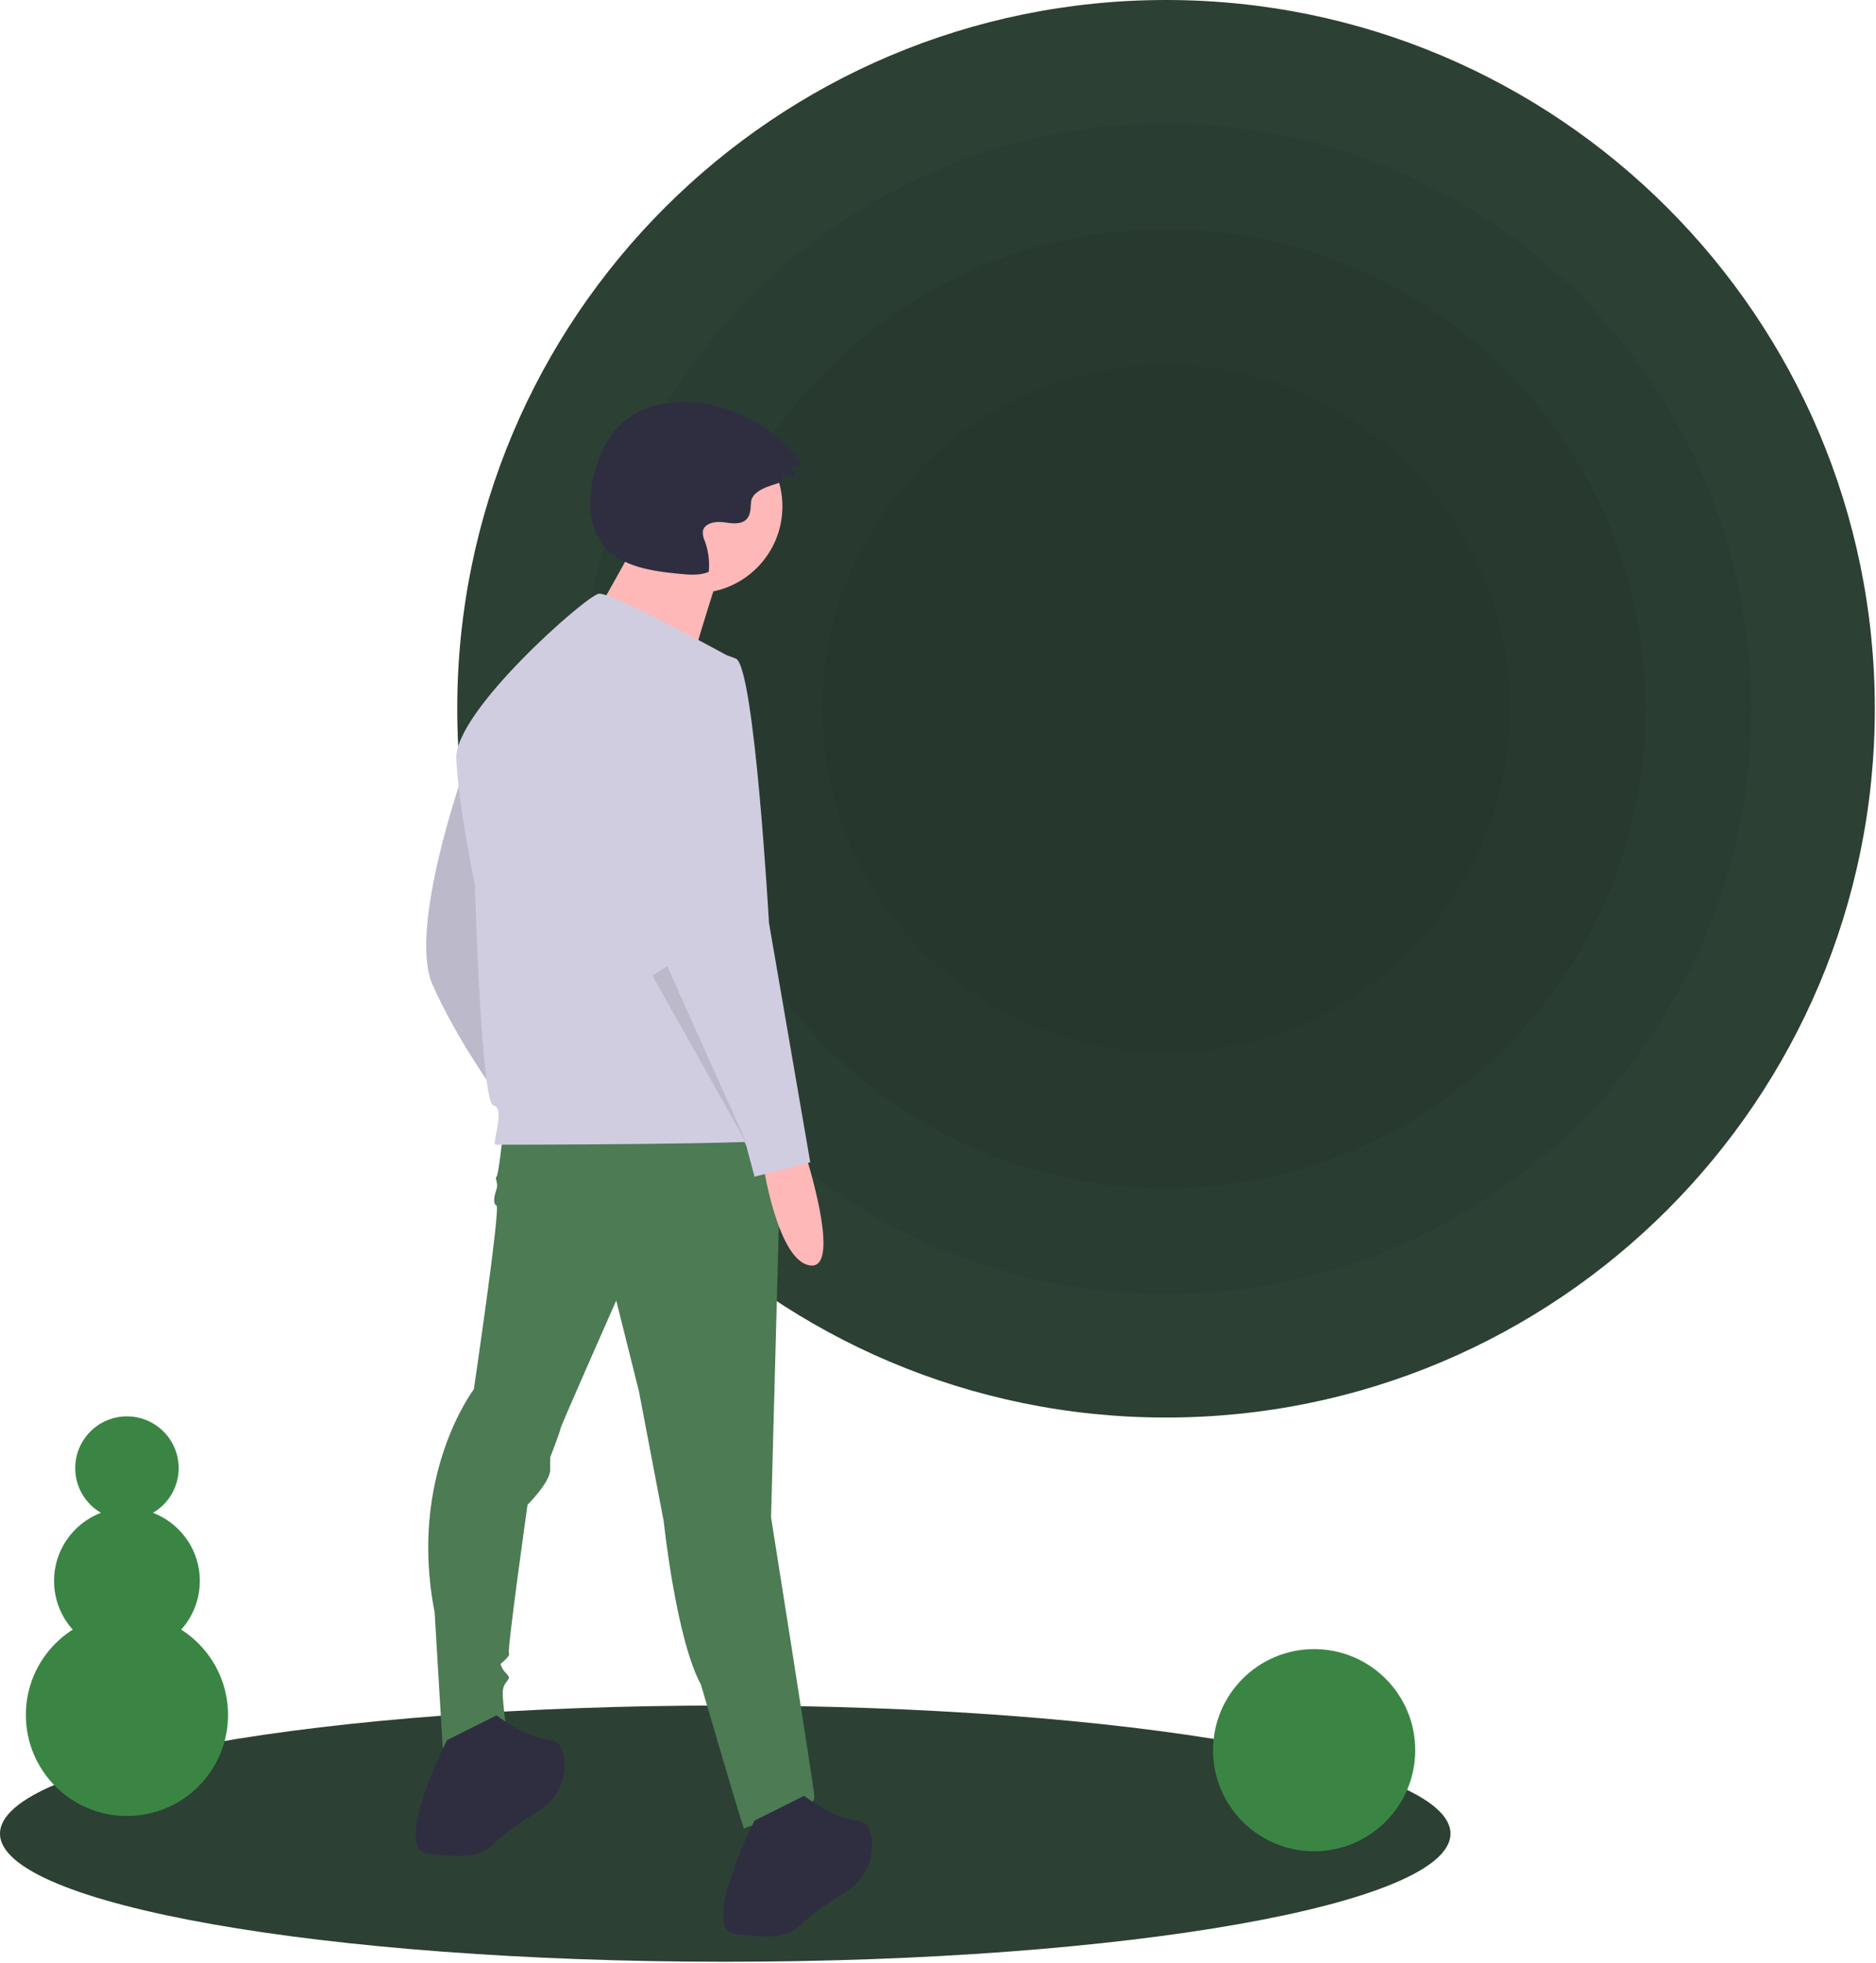 <svg width="798" height="835" viewBox="0 0 798 835" fill="none" xmlns="http://www.w3.org/2000/svg">
<g clip-path="url(#clip0_52_24)">
<path d="M308.5 834.5C478.88 834.5 617 810.1 617 780C617 749.9 478.88 725.5 308.5 725.5C138.12 725.5 0 749.9 0 780C0 810.1 138.12 834.5 308.5 834.5Z" fill="#2C4034"/>
<path d="M496 603C662.514 603 797.5 468.014 797.5 301.5C797.5 134.986 662.514 0 496 0C329.486 0 194.5 134.986 194.5 301.5C194.5 468.014 329.486 603 496 603Z" fill="#2C4034"/>
<path opacity="0.05" d="M496 550.398C633.462 550.398 744.898 438.962 744.898 301.5C744.898 164.038 633.462 52.602 496 52.602C358.537 52.602 247.102 164.038 247.102 301.5C247.102 438.962 358.537 550.398 496 550.398Z" fill="black"/>
<path opacity="0.05" d="M496 505.494C608.663 505.494 699.994 414.163 699.994 301.5C699.994 188.837 608.663 97.506 496 97.506C383.337 97.506 292.006 188.837 292.006 301.5C292.006 414.163 383.337 505.494 496 505.494Z" fill="black"/>
<path opacity="0.05" d="M496 447.76C576.777 447.76 642.259 382.277 642.259 301.5C642.259 220.723 576.777 155.24 496 155.24C415.223 155.24 349.74 220.723 349.74 301.5C349.74 382.277 415.223 447.76 496 447.76Z" fill="black"/>
<path d="M197.17 328.482C197.17 328.482 173.466 395.204 184.001 418.908C194.536 442.612 211.217 465.438 211.217 465.438C211.217 465.438 205.071 332.872 197.17 328.482Z" fill="#D0CDE1"/>
<path opacity="0.1" d="M197.17 328.482C197.17 328.482 173.466 395.204 184.001 418.908C194.536 442.612 211.217 465.438 211.217 465.438C211.217 465.438 205.071 332.872 197.17 328.482Z" fill="black"/>
<path d="M213.851 482.997C213.851 482.997 212.095 499.677 211.217 500.555C210.339 501.433 212.095 503.189 211.217 505.823C210.339 508.457 209.461 511.968 211.217 512.846C212.973 513.724 201.56 590.981 201.56 590.981C201.56 590.981 173.466 627.854 184.88 685.797L188.391 744.618C188.391 744.618 215.607 746.374 215.607 736.717C215.607 736.717 213.851 725.304 213.851 720.036C213.851 714.769 218.241 714.769 215.607 712.135C212.973 709.501 212.973 707.745 212.973 707.745C212.973 707.745 217.363 704.234 216.485 703.356C215.607 702.478 224.386 640.145 224.386 640.145C224.386 640.145 234.043 630.488 234.043 625.22V619.953C234.043 619.953 238.433 608.54 238.433 607.662C238.433 606.784 262.137 553.231 262.137 553.231L271.794 591.859L282.329 647.169C282.329 647.169 287.597 697.21 298.132 716.525C298.132 716.525 316.568 779.735 316.568 777.979C316.568 776.223 347.295 771.834 346.417 763.932C345.54 756.031 327.981 645.413 327.981 645.413L332.371 481.241L213.851 482.997Z" fill="#4C7B54"/>
<path d="M190.147 740.228C190.147 740.228 166.443 786.758 182.246 788.514C198.048 790.27 204.194 790.27 211.217 783.247C215.057 779.407 222.832 774.255 229.093 770.374C232.802 768.111 235.799 764.849 237.739 760.961C239.679 757.073 240.484 752.717 240.062 748.392C239.599 744.097 237.994 740.558 234.043 740.228C223.508 739.351 211.217 729.693 211.217 729.693L190.147 740.228Z" fill="#2F2E41"/>
<path d="M320.957 774.467C320.957 774.467 297.254 820.997 313.056 822.753C328.859 824.509 335.004 824.509 342.028 817.486C345.867 813.646 353.643 808.494 359.903 804.613C363.613 802.35 366.609 799.088 368.549 795.2C370.489 791.312 371.295 786.956 370.872 782.631C370.409 778.336 368.804 774.797 364.854 774.467C354.319 773.59 342.028 763.932 342.028 763.932L320.957 774.467Z" fill="#2F2E41"/>
<path d="M295.905 252.337C316.287 252.337 332.81 235.814 332.81 215.433C332.81 195.051 316.287 178.528 295.905 178.528C275.523 178.528 259 195.051 259 215.433C259 235.814 275.523 252.337 295.905 252.337Z" fill="#FFB8B8"/>
<path d="M272.181 227.558C272.181 227.558 245.82 276.062 243.711 276.062C241.603 276.062 291.16 291.878 291.16 291.878C291.16 291.878 304.868 245.483 306.976 241.266L272.181 227.558Z" fill="#FFB8B8"/>
<path d="M312.617 280.635C312.617 280.635 259.942 251.664 254.674 252.542C249.407 253.42 193.22 302.583 194.098 322.776C194.976 342.968 201.999 376.329 201.999 376.329C201.999 376.329 204.633 469.389 209.9 470.267C215.168 471.145 209.022 486.947 210.778 486.947C212.534 486.947 333.687 486.947 334.565 484.314C335.443 481.68 312.617 280.635 312.617 280.635Z" fill="#D0CDE1"/>
<path d="M342.028 489.142C342.028 489.142 358.708 540.062 344.661 538.306C330.615 536.55 324.469 494.41 324.469 494.41L342.028 489.142Z" fill="#FFB8B8"/>
<path d="M297.253 277.563C297.253 277.563 264.77 284.586 270.038 328.482C275.305 372.378 284.962 416.275 284.962 416.275L317.446 487.386L320.957 500.555L344.661 494.41L327.103 392.571C327.103 392.571 320.957 283.708 313.056 280.196C308.073 278.072 302.656 277.169 297.253 277.563Z" fill="#D0CDE1"/>
<path opacity="0.1" d="M277.5 414.958L317.885 486.947L283.86 411.09L277.5 414.958Z" fill="black"/>
<path d="M332.646 204.566L332.768 201.746L338.378 203.142C338.318 202.237 338.062 201.355 337.628 200.558C337.194 199.762 336.592 199.068 335.864 198.527L341.84 198.193C336.825 191.067 330.419 185.032 323.007 180.451C315.595 175.87 307.331 172.839 298.715 171.541C285.79 169.668 271.397 172.379 262.533 181.972C258.234 186.625 255.533 192.542 253.611 198.579C250.072 209.697 249.351 222.951 256.731 231.988C264.231 241.173 277.333 242.972 289.137 244.109C293.29 244.509 297.642 244.881 301.491 243.27C301.92 238.855 301.354 234.401 299.837 230.233C299.206 228.943 298.904 227.516 298.959 226.081C299.483 222.569 304.167 221.684 307.686 222.159C311.205 222.633 315.436 223.359 317.748 220.664C319.341 218.808 319.247 216.105 319.458 213.669C320.032 207.035 332.586 205.957 332.646 204.566Z" fill="#2F2E41"/>
<path d="M559 787.5C582.748 787.5 602 768.248 602 744.5C602 720.752 582.748 701.5 559 701.5C535.252 701.5 516 720.752 516 744.5C516 768.248 535.252 787.5 559 787.5Z" fill="#3B8544"/>
<path d="M54 772.5C77.748 772.5 97 753.248 97 729.5C97 705.752 77.748 686.5 54 686.5C30.252 686.5 11 705.752 11 729.5C11 753.248 30.252 772.5 54 772.5Z" fill="#3B8544"/>
<path d="M54 703.5C71.121 703.5 85 689.621 85 672.5C85 655.379 71.121 641.5 54 641.5C36.879 641.5 23 655.379 23 672.5C23 689.621 36.879 703.5 54 703.5Z" fill="#3B8544"/>
<path d="M54 646.5C66.15 646.5 76 636.65 76 624.5C76 612.35 66.15 602.5 54 602.5C41.85 602.5 32 612.35 32 624.5C32 636.65 41.85 646.5 54 646.5Z" fill="#3B8544"/>
</g>
<defs>
<clipPath id="clip0_52_24">
<rect width="797.5" height="834.5" fill="white"/>
</clipPath>
</defs>
</svg>
